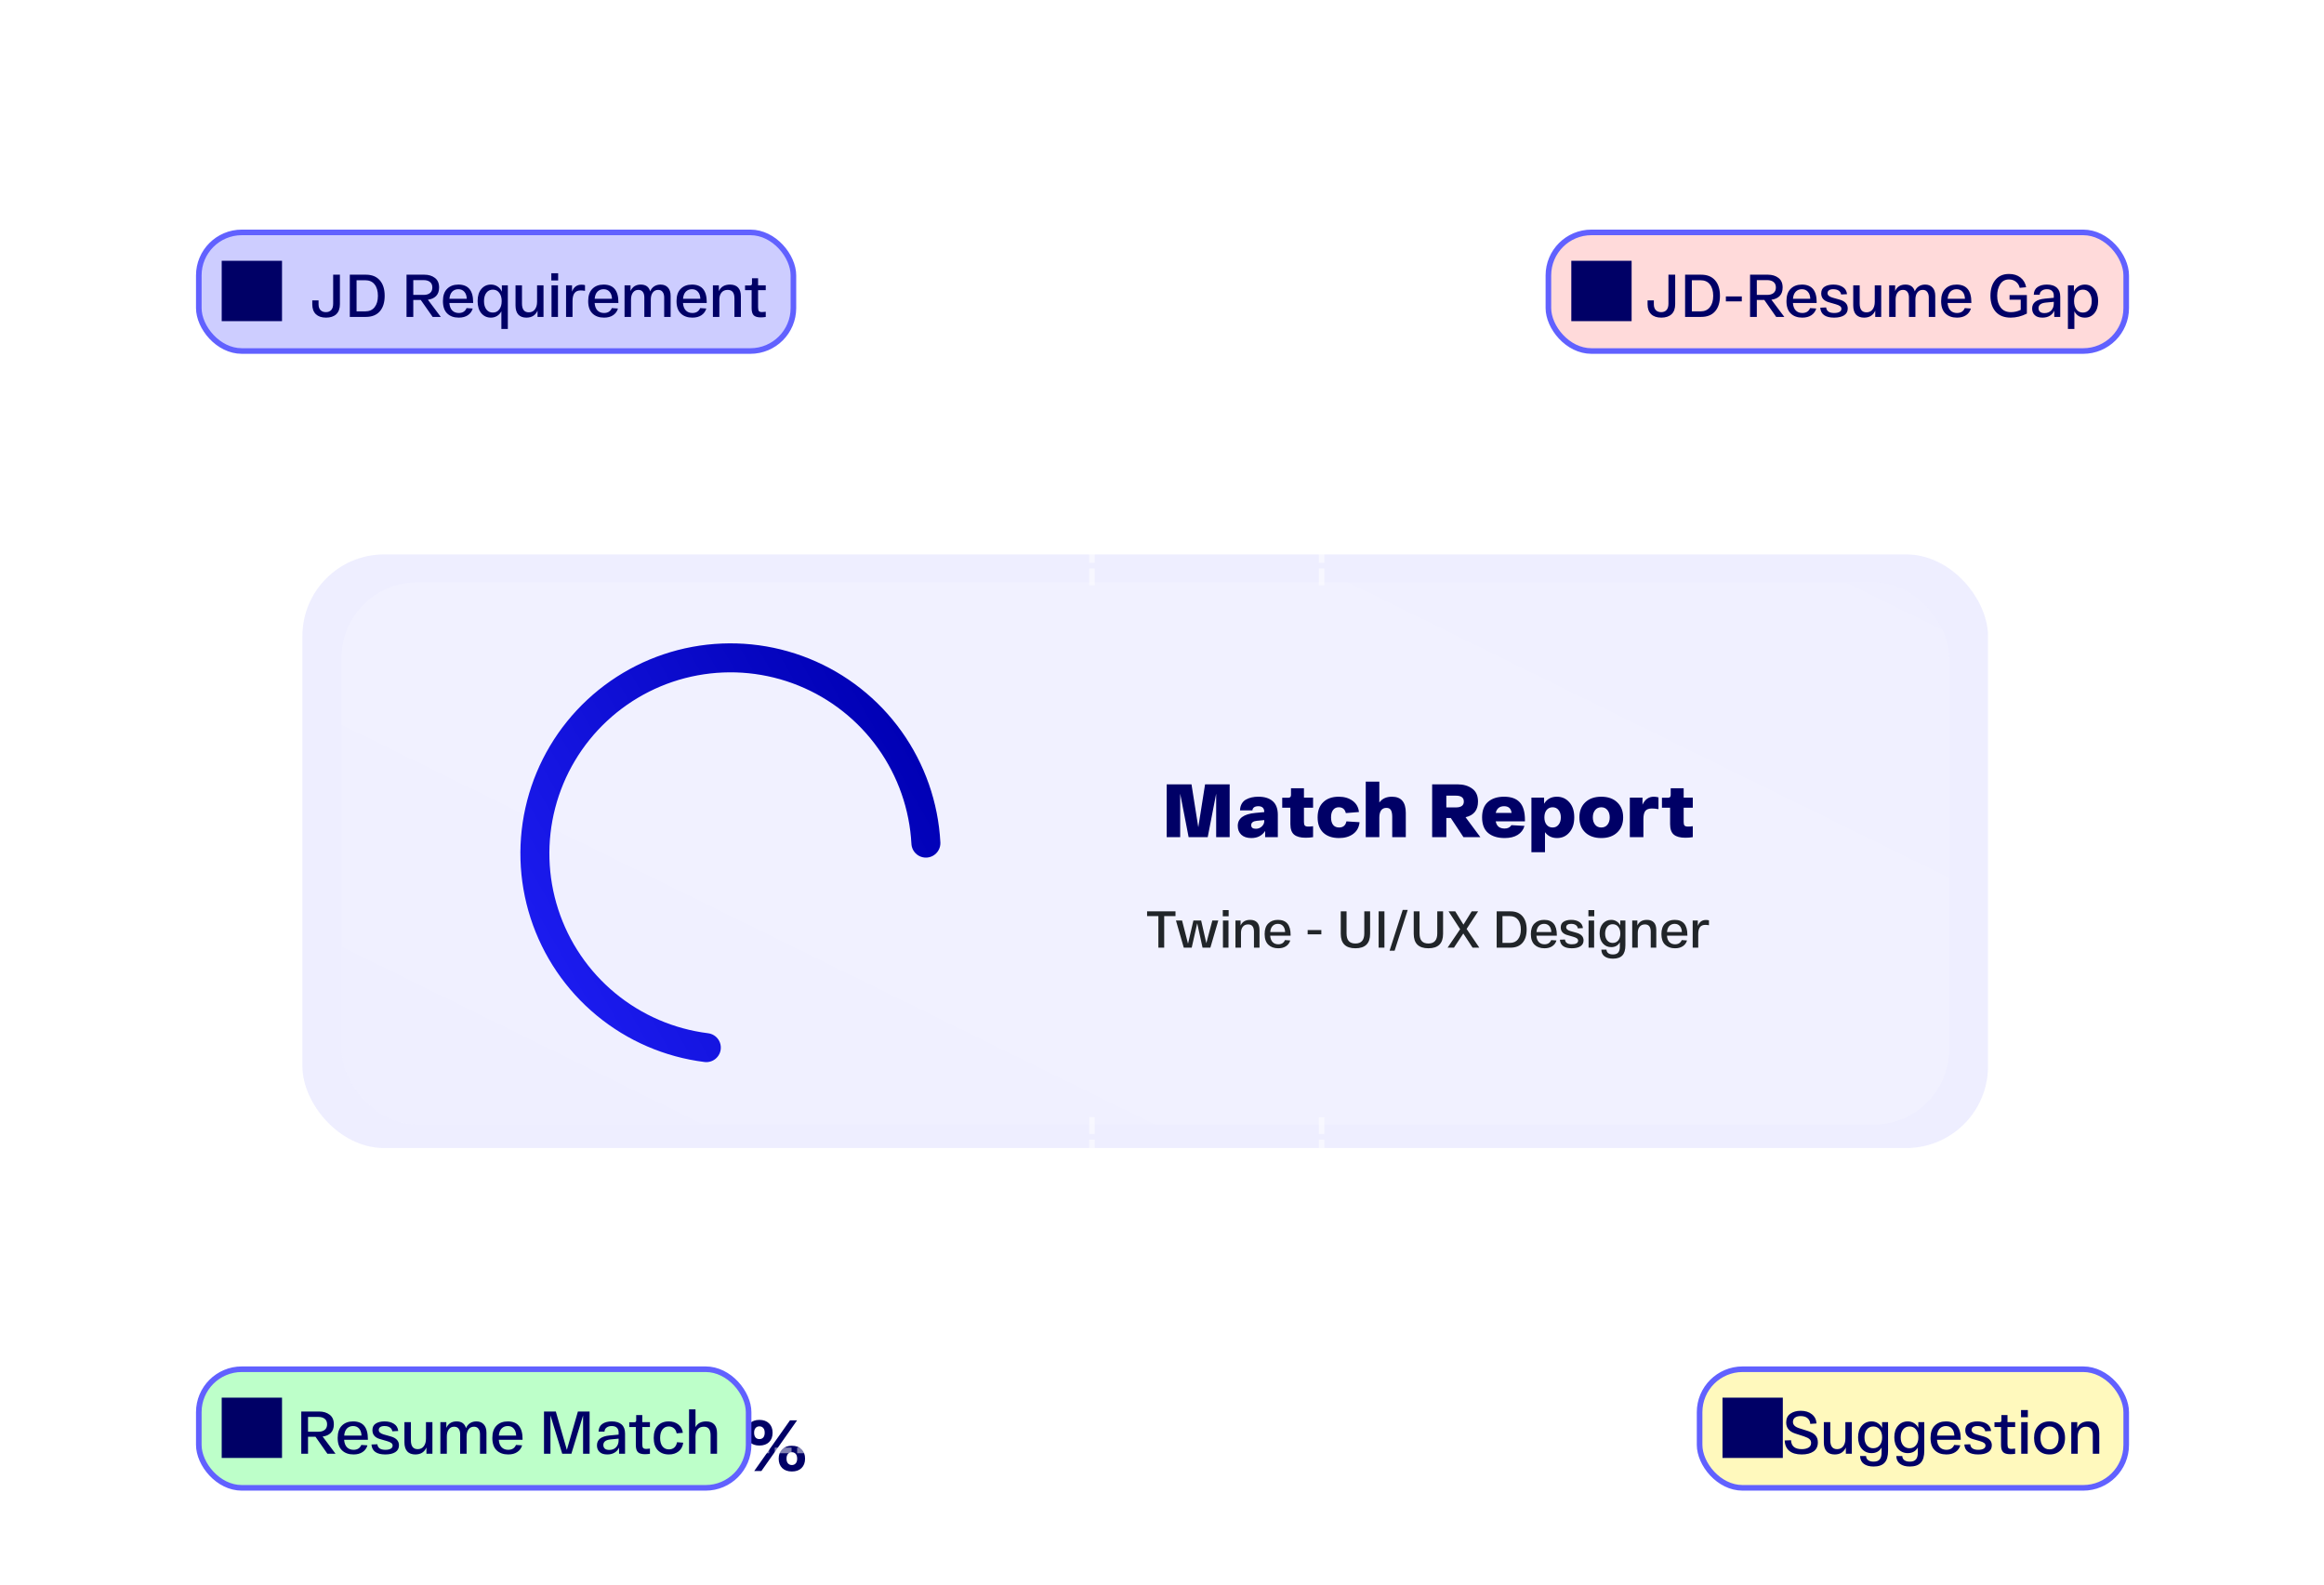 <svg width="415" height="283" viewBox="0 0 415 283" fill="none" xmlns="http://www.w3.org/2000/svg">
<g filter="url(#filter0_f_1067_1334)">
<rect x="54" y="99" width="301" height="106" rx="14.589" fill="#E7E7FF" fill-opacity="0.7"/>
</g>
<rect x="61" y="104" width="287.062" height="96.81" rx="13.469" fill="url(#paint0_linear_1067_1334)" fill-opacity="0.2"/>
<path d="M126.129 187.072C119.534 186.25 113.31 183.563 108.188 179.327C103.066 175.092 99.258 169.483 97.212 163.159C95.166 156.836 94.966 150.06 96.636 143.626C98.306 137.193 101.777 131.37 106.64 126.84C111.504 122.31 117.559 119.261 124.094 118.052C130.63 116.843 137.375 117.523 143.537 120.012C149.7 122.502 155.024 126.697 158.886 132.107C162.747 137.516 164.986 143.915 165.338 150.552" stroke="url(#paint1_linear_1067_1334)" stroke-width="5.176" stroke-linecap="round"/>
<g filter="url(#filter2_iiii_1067_1334)">
<rect x="101.99" y="123.938" width="56.932" height="56.932" rx="28.466" fill="white"/>
<path d="M121.673 151.251C122.57 151.251 123.299 151.518 123.859 152.053C124.429 152.588 124.713 153.33 124.713 154.278C124.713 155.245 124.39 156.004 123.743 156.556C123.105 157.108 122.242 157.384 121.155 157.384C118.628 157.384 117.364 155.857 117.364 152.803C117.364 151.199 117.696 150 118.36 149.206C119.025 148.413 119.965 148.016 121.181 148.016C122.095 148.016 122.837 148.24 123.407 148.689C123.976 149.129 124.308 149.771 124.403 150.617L122.423 150.733C122.371 150.423 122.238 150.168 122.022 149.97C121.806 149.771 121.526 149.672 121.181 149.672C120.525 149.672 120.051 150.008 119.758 150.681C119.577 151.078 119.464 151.609 119.421 152.273C119.93 151.591 120.681 151.251 121.673 151.251ZM120.042 155.339C120.318 155.598 120.685 155.728 121.142 155.728C121.599 155.728 121.966 155.598 122.242 155.339C122.518 155.072 122.656 154.718 122.656 154.278C122.656 153.838 122.518 153.489 122.242 153.23C121.966 152.972 121.599 152.842 121.142 152.842C120.685 152.842 120.318 152.972 120.042 153.23C119.775 153.489 119.641 153.838 119.641 154.278C119.641 154.718 119.775 155.072 120.042 155.339ZM129.662 151.108C130.542 151.108 131.258 151.38 131.81 151.923C132.362 152.467 132.638 153.217 132.638 154.175C132.638 155.21 132.306 156.004 131.642 156.556C130.978 157.108 130.111 157.384 129.041 157.384C128.092 157.384 127.286 157.155 126.621 156.698C125.957 156.241 125.565 155.577 125.444 154.705L127.437 154.576C127.523 154.956 127.717 155.24 128.019 155.43C128.321 155.62 128.662 155.715 129.041 155.715C129.516 155.715 129.891 155.581 130.167 155.314C130.443 155.037 130.581 154.658 130.581 154.175C130.581 153.683 130.434 153.308 130.141 153.049C129.848 152.782 129.468 152.648 129.002 152.648C128.329 152.648 127.829 152.903 127.501 153.411L125.677 153.243L126.052 148.171H132.082V149.84H127.592L127.437 151.962C127.989 151.393 128.731 151.108 129.662 151.108ZM133.889 152.066C133.466 151.652 133.254 151.091 133.254 150.384C133.254 149.676 133.466 149.12 133.889 148.715C134.311 148.3 134.885 148.093 135.609 148.093C136.334 148.093 136.908 148.3 137.33 148.715C137.753 149.12 137.964 149.676 137.964 150.384C137.964 151.091 137.753 151.652 137.33 152.066C136.908 152.471 136.334 152.674 135.609 152.674C134.885 152.674 134.311 152.471 133.889 152.066ZM134.678 157.229L141.07 148.171H142.338L135.959 157.229H134.678ZM134.924 149.543C134.751 149.732 134.665 150.013 134.665 150.384C134.665 150.755 134.751 151.039 134.924 151.238C135.096 151.427 135.325 151.522 135.609 151.522C135.894 151.522 136.123 151.427 136.295 151.238C136.468 151.039 136.554 150.755 136.554 150.384C136.554 150.013 136.468 149.732 136.295 149.543C136.123 149.344 135.894 149.245 135.609 149.245C135.325 149.245 135.096 149.344 134.924 149.543ZM139.685 156.698C139.263 156.284 139.051 155.723 139.051 155.016C139.051 154.309 139.263 153.748 139.685 153.334C140.108 152.92 140.682 152.713 141.406 152.713C142.139 152.713 142.713 152.92 143.127 153.334C143.55 153.739 143.761 154.3 143.761 155.016C143.761 155.723 143.55 156.284 143.127 156.698C142.713 157.103 142.139 157.306 141.406 157.306C140.682 157.306 140.108 157.103 139.685 156.698ZM140.449 155.016C140.449 155.378 140.535 155.659 140.707 155.857C140.889 156.055 141.122 156.155 141.406 156.155C141.691 156.155 141.919 156.055 142.092 155.857C142.264 155.659 142.351 155.378 142.351 155.016C142.351 154.645 142.264 154.36 142.092 154.162C141.919 153.964 141.691 153.864 141.406 153.864C141.122 153.864 140.889 153.964 140.707 154.162C140.535 154.36 140.449 154.645 140.449 155.016Z" fill="#000066"/>
</g>
<path d="M215.192 140.058H219.583V149.486H217.172V141.728L215.663 149.486H212.255L210.747 141.728V149.486H208.336V140.058H212.767L213.979 147.722L215.192 140.058ZM221.031 147.479C221.031 146.132 222.077 145.36 224.169 145.163L225.759 145.015V144.988C225.759 144.314 225.413 143.973 224.721 143.964C224.057 143.964 223.698 144.211 223.644 144.705H221.435C221.444 144.256 221.543 143.865 221.731 143.533C221.92 143.201 222.171 142.949 222.485 142.779C222.809 142.599 223.154 142.469 223.523 142.388C223.891 142.307 224.29 142.267 224.721 142.267C225.817 142.267 226.665 142.532 227.267 143.062C227.878 143.591 228.183 144.404 228.183 145.499V149.486H225.92V148.382C225.363 149.226 224.542 149.648 223.455 149.648C222.683 149.648 222.086 149.45 221.664 149.055C221.242 148.651 221.031 148.126 221.031 147.479ZM223.428 147.345C223.428 147.776 223.702 147.991 224.25 147.991C224.672 147.991 225.027 147.857 225.314 147.587C225.61 147.309 225.759 146.995 225.759 146.644V146.442L224.492 146.564C223.783 146.626 223.428 146.887 223.428 147.345ZM234.478 144.233H232.848V146.792C232.848 147.098 232.902 147.309 233.01 147.426C233.118 147.542 233.333 147.601 233.657 147.601C233.908 147.601 234.182 147.578 234.478 147.533V149.486C234.047 149.558 233.603 149.594 233.145 149.594C232.229 149.594 231.546 149.41 231.097 149.042C230.648 148.674 230.424 148.045 230.424 147.156V144.233H228.969V142.455H229.966C230.172 142.455 230.316 142.419 230.397 142.348C230.487 142.267 230.532 142.137 230.532 141.957V140.758H232.848V142.428H234.478V144.233ZM236.299 148.692C235.625 148.045 235.289 147.134 235.289 145.957C235.289 144.781 235.625 143.874 236.299 143.237C236.972 142.59 237.893 142.267 239.06 142.267C240.048 142.267 240.874 142.509 241.538 142.994C242.203 143.479 242.58 144.148 242.67 145.001L240.326 145.19C240.164 144.498 239.742 144.153 239.06 144.153C238.629 144.153 238.292 144.314 238.05 144.637C237.807 144.952 237.686 145.392 237.686 145.957C237.686 146.523 237.807 146.968 238.05 147.291C238.301 147.605 238.656 147.762 239.114 147.762C239.841 147.762 240.281 147.399 240.434 146.671L242.777 146.819C242.688 147.717 242.311 148.413 241.646 148.907C240.982 149.401 240.138 149.648 239.114 149.648C237.92 149.648 236.981 149.329 236.299 148.692ZM243.884 149.486V139.573H246.309V143.304C246.811 142.613 247.561 142.267 248.558 142.267C250.21 142.267 251.036 143.228 251.036 145.149V149.486H248.612V145.89C248.612 145.342 248.536 144.934 248.383 144.664C248.23 144.395 247.961 144.26 247.575 144.26C247.153 144.26 246.834 144.413 246.618 144.718C246.412 145.024 246.309 145.441 246.309 145.971V149.486H243.884ZM264.348 149.486H261.331L259.068 146.065H258.273V149.486H255.741V140.058H260.28C261.322 140.058 262.188 140.309 262.88 140.812C263.58 141.306 263.93 142.078 263.93 143.129C263.93 144.655 263.19 145.589 261.708 145.93L264.348 149.486ZM258.273 142.078V144.179H259.97C260.922 144.179 261.398 143.829 261.398 143.129C261.398 142.428 260.922 142.078 259.97 142.078H258.273ZM264.66 145.957C264.66 144.727 265.011 143.807 265.711 143.196C266.42 142.577 267.381 142.267 268.593 142.267C269.842 142.267 270.771 142.599 271.382 143.264C272.001 143.928 272.311 144.983 272.311 146.429V146.671H267.098C267.251 147.524 267.781 147.951 268.688 147.951C269.235 147.951 269.64 147.749 269.9 147.345L272.23 147.479C272.033 148.171 271.628 148.705 271.018 149.082C270.416 149.459 269.64 149.648 268.688 149.648C267.449 149.648 266.465 149.347 265.738 148.746C265.02 148.135 264.66 147.206 264.66 145.957ZM267.098 145.163H269.927C269.828 144.364 269.384 143.964 268.593 143.964C267.776 143.964 267.278 144.364 267.098 145.163ZM273.466 152.18V142.428H275.729V143.519C276.241 142.684 277.004 142.267 278.019 142.267C278.917 142.267 279.658 142.599 280.241 143.264C280.825 143.919 281.117 144.817 281.117 145.957C281.117 147.089 280.825 147.987 280.241 148.651C279.667 149.316 278.935 149.648 278.046 149.648C277.13 149.648 276.412 149.298 275.891 148.597V152.18H273.466ZM276.174 144.651C275.913 144.983 275.783 145.419 275.783 145.957C275.783 146.496 275.913 146.932 276.174 147.264C276.443 147.596 276.802 147.762 277.251 147.762C277.7 147.762 278.055 147.596 278.315 147.264C278.585 146.932 278.719 146.496 278.719 145.957C278.719 145.419 278.585 144.983 278.315 144.651C278.055 144.319 277.7 144.153 277.251 144.153C276.802 144.153 276.443 144.319 276.174 144.651ZM283.087 148.651C282.386 147.987 282.036 147.089 282.036 145.957C282.036 144.826 282.386 143.928 283.087 143.264C283.796 142.599 284.748 142.267 285.942 142.267C287.137 142.267 288.084 142.599 288.784 143.264C289.494 143.928 289.848 144.826 289.848 145.957C289.848 147.089 289.494 147.987 288.784 148.651C288.084 149.316 287.137 149.648 285.942 149.648C284.748 149.648 283.796 149.316 283.087 148.651ZM284.838 144.664C284.568 144.997 284.434 145.428 284.434 145.957C284.434 146.487 284.568 146.923 284.838 147.264C285.107 147.596 285.475 147.762 285.942 147.762C286.409 147.762 286.777 147.596 287.047 147.264C287.316 146.923 287.451 146.487 287.451 145.957C287.451 145.428 287.316 144.997 287.047 144.664C286.777 144.323 286.409 144.153 285.942 144.153C285.475 144.153 285.107 144.323 284.838 144.664ZM295.323 142.267C295.601 142.267 295.879 142.307 296.158 142.388V144.489C295.709 144.408 295.314 144.368 294.973 144.368C294.443 144.368 294.057 144.512 293.814 144.799C293.581 145.086 293.464 145.589 293.464 146.308V149.486H291.04V142.428H293.302V143.695C293.742 142.743 294.416 142.267 295.323 142.267ZM302.284 144.233H300.655V146.792C300.655 147.098 300.709 147.309 300.816 147.426C300.924 147.542 301.14 147.601 301.463 147.601C301.714 147.601 301.988 147.578 302.284 147.533V149.486C301.853 149.558 301.409 149.594 300.951 149.594C300.035 149.594 299.353 149.41 298.904 149.042C298.455 148.674 298.23 148.045 298.23 147.156V144.233H296.776V142.455H297.772C297.979 142.455 298.123 142.419 298.203 142.348C298.293 142.267 298.338 142.137 298.338 141.957V140.758H300.655V142.428H302.284V144.233Z" fill="#000066"/>
<path d="M204.836 163.591V162.739H209.91V163.591H207.892V169.221H206.854V163.591H204.836ZM216.49 164.368H217.555L216.138 169.221H214.74L213.786 164.868L212.805 169.221H211.388L209.99 164.368H211.082L212.147 168.508L213.11 164.368H214.49L215.416 168.424L216.49 164.368ZM218.355 163.618V162.516H219.401V163.618H218.355ZM218.382 169.221V164.368H219.373V169.221H218.382ZM220.616 169.221V164.368H221.533V165.267C221.841 164.594 222.412 164.257 223.246 164.257C223.789 164.257 224.203 164.412 224.487 164.72C224.771 165.023 224.913 165.47 224.913 166.063V169.221H223.922V166.378C223.922 165.507 223.576 165.072 222.885 165.072C222.477 165.072 222.162 165.208 221.94 165.48C221.718 165.745 221.607 166.112 221.607 166.582V169.221H220.616ZM225.828 166.795C225.828 165.961 226.044 165.331 226.476 164.906C226.908 164.473 227.482 164.257 228.198 164.257C229.711 164.257 230.467 165.159 230.467 166.961V167.082H226.818C226.856 167.582 227.001 167.964 227.254 168.23C227.513 168.489 227.849 168.619 228.263 168.619C228.85 168.619 229.248 168.369 229.458 167.869L230.402 167.934C230.272 168.372 230.022 168.714 229.652 168.961C229.288 169.208 228.825 169.332 228.263 169.332C227.516 169.332 226.923 169.119 226.485 168.693C226.047 168.267 225.828 167.634 225.828 166.795ZM226.828 166.433H229.485C229.467 165.977 229.343 165.619 229.115 165.359C228.887 165.1 228.581 164.97 228.198 164.97C227.815 164.97 227.501 165.094 227.254 165.341C227.013 165.588 226.871 165.952 226.828 166.433ZM233.509 166.072H235.954V166.841H233.509V166.072ZM239.42 166.748V162.739H240.457V166.665C240.457 167.282 240.587 167.739 240.846 168.035C241.105 168.332 241.503 168.48 242.04 168.48C243.096 168.48 243.624 167.875 243.624 166.665V162.739H244.661V166.748C244.661 168.471 243.788 169.332 242.04 169.332C240.293 169.332 239.42 168.471 239.42 166.748ZM246.184 169.221V162.739H247.221V169.221H246.184ZM250.484 162.479H251.382L249.04 169.758H248.141L250.484 162.479ZM252.451 166.748V162.739H253.488V166.665C253.488 167.282 253.618 167.739 253.877 168.035C254.136 168.332 254.534 168.48 255.071 168.48C256.127 168.48 256.655 167.875 256.655 166.665V162.739H257.692V166.748C257.692 168.471 256.819 169.332 255.071 169.332C253.324 169.332 252.451 168.471 252.451 166.748ZM258.497 169.221L260.738 165.924L258.673 162.739H259.868L261.331 165.109L262.803 162.739H263.951L261.896 165.878L264.164 169.221H262.96L261.303 166.693L259.636 169.221H258.497ZM267.263 169.221V162.739H269.727C270.653 162.739 271.366 163.026 271.866 163.6C272.366 164.168 272.616 164.961 272.616 165.98C272.616 166.998 272.366 167.795 271.866 168.369C271.366 168.937 270.653 169.221 269.727 169.221H267.263ZM268.3 168.369H269.625C270.254 168.369 270.736 168.156 271.069 167.73C271.409 167.304 271.579 166.72 271.579 165.98C271.579 165.239 271.409 164.655 271.069 164.23C270.736 163.804 270.254 163.591 269.625 163.591H268.3V168.369ZM273.367 166.795C273.367 165.961 273.583 165.331 274.015 164.906C274.447 164.473 275.021 164.257 275.737 164.257C277.25 164.257 278.006 165.159 278.006 166.961V167.082H274.358C274.395 167.582 274.54 167.964 274.793 168.23C275.052 168.489 275.389 168.619 275.802 168.619C276.389 168.619 276.787 168.369 276.997 167.869L277.941 167.934C277.812 168.372 277.562 168.714 277.191 168.961C276.827 169.208 276.364 169.332 275.802 169.332C275.055 169.332 274.463 169.119 274.024 168.693C273.586 168.267 273.367 167.634 273.367 166.795ZM274.367 166.433H277.025C277.006 165.977 276.883 165.619 276.654 165.359C276.426 165.1 276.12 164.97 275.737 164.97C275.355 164.97 275.04 165.094 274.793 165.341C274.552 165.588 274.41 165.952 274.367 166.433ZM278.554 167.804L279.462 167.767C279.524 168.335 279.934 168.619 280.693 168.619C281.039 168.619 281.311 168.563 281.508 168.452C281.706 168.341 281.805 168.18 281.805 167.971C281.805 167.81 281.737 167.677 281.601 167.572C281.471 167.467 281.246 167.369 280.925 167.276L279.869 166.971C279.091 166.748 278.703 166.295 278.703 165.609C278.703 165.146 278.872 164.807 279.212 164.591C279.558 164.368 280.008 164.257 280.564 164.257C281.144 164.257 281.626 164.381 282.008 164.628C282.391 164.868 282.61 165.236 282.666 165.73L281.758 165.776C281.715 165.511 281.585 165.31 281.369 165.174C281.16 165.038 280.891 164.97 280.564 164.97C280.286 164.964 280.067 165.017 279.906 165.128C279.752 165.233 279.675 165.384 279.675 165.581C279.675 165.884 279.925 166.109 280.425 166.257L281.481 166.554C282.345 166.788 282.777 167.245 282.777 167.924C282.777 168.387 282.589 168.739 282.212 168.98C281.836 169.215 281.323 169.332 280.675 169.332C279.341 169.332 278.635 168.823 278.554 167.804ZM283.645 163.618V162.516H284.692V163.618H283.645ZM283.673 169.221V164.368H284.664V169.221H283.673ZM286.221 168.461C285.839 168.017 285.647 167.427 285.647 166.693C285.647 165.958 285.839 165.369 286.221 164.924C286.61 164.48 287.107 164.257 287.712 164.257C288.07 164.257 288.388 164.344 288.666 164.517C288.95 164.689 289.172 164.93 289.333 165.239V164.368H290.25V168.785C290.25 169.613 290.071 170.218 289.713 170.6C289.354 170.989 288.793 171.184 288.027 171.184C287.398 171.184 286.897 171.048 286.527 170.776C286.163 170.511 285.971 170.11 285.953 169.573H286.87C286.888 169.85 286.996 170.063 287.194 170.212C287.398 170.36 287.675 170.434 288.027 170.434C288.466 170.434 288.78 170.316 288.972 170.082C289.163 169.853 289.259 169.505 289.259 169.036V168.267C288.925 168.841 288.413 169.128 287.722 169.128C287.11 169.128 286.61 168.906 286.221 168.461ZM286.629 166.72C286.629 167.221 286.752 167.622 286.999 167.924C287.246 168.227 287.573 168.378 287.981 168.378C288.395 168.378 288.725 168.227 288.972 167.924C289.219 167.622 289.342 167.221 289.342 166.72C289.342 166.214 289.219 165.807 288.972 165.498C288.725 165.189 288.395 165.035 287.981 165.035C287.573 165.035 287.246 165.189 286.999 165.498C286.752 165.807 286.629 166.214 286.629 166.72ZM291.468 169.221V164.368H292.385V165.267C292.694 164.594 293.265 164.257 294.098 164.257C294.641 164.257 295.055 164.412 295.339 164.72C295.623 165.023 295.765 165.47 295.765 166.063V169.221H294.774V166.378C294.774 165.507 294.428 165.072 293.737 165.072C293.329 165.072 293.015 165.208 292.792 165.48C292.57 165.745 292.459 166.112 292.459 166.582V169.221H291.468ZM296.68 166.795C296.68 165.961 296.896 165.331 297.328 164.906C297.76 164.473 298.334 164.257 299.05 164.257C300.563 164.257 301.319 165.159 301.319 166.961V167.082H297.671C297.708 167.582 297.853 167.964 298.106 168.23C298.365 168.489 298.702 168.619 299.115 168.619C299.702 168.619 300.1 168.369 300.31 167.869L301.254 167.934C301.125 168.372 300.875 168.714 300.504 168.961C300.14 169.208 299.677 169.332 299.115 169.332C298.368 169.332 297.776 169.119 297.337 168.693C296.899 168.267 296.68 167.634 296.68 166.795ZM297.68 166.433H300.338C300.319 165.977 300.196 165.619 299.967 165.359C299.739 165.1 299.433 164.97 299.05 164.97C298.668 164.97 298.353 165.094 298.106 165.341C297.865 165.588 297.723 165.952 297.68 166.433ZM304.627 164.276C304.824 164.276 305.006 164.297 305.173 164.341V165.22C304.939 165.177 304.713 165.156 304.497 165.156C304.077 165.156 303.766 165.291 303.562 165.563C303.358 165.828 303.256 166.245 303.256 166.813V169.221H302.265V164.368H303.182V165.341C303.448 164.631 303.929 164.276 304.627 164.276Z" fill="#212529"/>
<rect x="303.5" y="244.5" width="76.18" height="21.18" rx="7.68" fill="#FFF9BD"/>
<rect x="303.5" y="244.5" width="76.18" height="21.18" rx="7.68" stroke="#6161FF"/>
<path d="M307.59 260.344H318.36V249.574H307.59V260.344ZM318.694 257.22L319.825 257.177C319.875 258.24 320.514 258.771 321.742 258.771C322.223 258.771 322.622 258.682 322.937 258.502C323.253 258.323 323.411 258.039 323.411 257.651C323.411 257.378 323.314 257.156 323.121 256.983C322.927 256.804 322.6 256.639 322.14 256.488L320.579 255.982C319.502 255.637 318.963 254.977 318.963 254C318.963 253.311 319.207 252.794 319.696 252.449C320.191 252.097 320.812 251.921 321.559 251.921C322.363 251.921 323.02 252.122 323.53 252.525C324.047 252.919 324.33 253.472 324.381 254.183L323.261 254.259C323.232 253.835 323.07 253.497 322.776 253.246C322.489 252.995 322.079 252.869 321.548 252.869C321.11 252.869 320.769 252.963 320.525 253.149C320.288 253.329 320.169 253.584 320.169 253.914C320.169 254.424 320.539 254.797 321.279 255.034L322.841 255.529C323.436 255.716 323.882 255.971 324.176 256.294C324.47 256.617 324.618 257.041 324.618 257.565C324.618 258.283 324.359 258.822 323.842 259.181C323.325 259.54 322.622 259.719 321.731 259.719C320.776 259.719 320.04 259.507 319.523 259.084C319.006 258.653 318.73 258.032 318.694 257.22ZM329.53 253.946H330.683V259.59H329.616V258.47C329.25 259.303 328.586 259.719 327.624 259.719C326.999 259.719 326.518 259.536 326.181 259.17C325.851 258.796 325.685 258.258 325.685 257.554V253.946H326.838V257.199C326.838 258.247 327.243 258.771 328.055 258.771C328.522 258.771 328.884 258.599 329.143 258.254C329.401 257.91 329.53 257.461 329.53 256.908V253.946ZM332.469 258.707C332.024 258.19 331.801 257.504 331.801 256.65C331.801 255.795 332.024 255.109 332.469 254.592C332.921 254.075 333.499 253.817 334.203 253.817C334.619 253.817 334.989 253.918 335.312 254.119C335.642 254.32 335.901 254.6 336.087 254.959V253.946H337.154V259.084C337.154 260.046 336.946 260.749 336.529 261.195C336.113 261.647 335.459 261.873 334.569 261.873C333.836 261.873 333.255 261.715 332.824 261.399C332.4 261.09 332.178 260.624 332.156 259.999H333.223C333.244 260.322 333.37 260.57 333.6 260.742C333.836 260.915 334.16 261.001 334.569 261.001C335.079 261.001 335.445 260.864 335.667 260.591C335.89 260.326 336.001 259.92 336.001 259.374V258.481C335.614 259.148 335.018 259.482 334.213 259.482C333.503 259.482 332.921 259.224 332.469 258.707ZM332.943 256.682C332.943 257.263 333.086 257.73 333.373 258.082C333.661 258.434 334.041 258.61 334.515 258.61C334.996 258.61 335.38 258.434 335.667 258.082C335.955 257.73 336.098 257.263 336.098 256.682C336.098 256.093 335.955 255.619 335.667 255.26C335.38 254.901 334.996 254.722 334.515 254.722C334.041 254.722 333.661 254.901 333.373 255.26C333.086 255.619 332.943 256.093 332.943 256.682ZM338.937 258.707C338.492 258.19 338.269 257.504 338.269 256.65C338.269 255.795 338.492 255.109 338.937 254.592C339.389 254.075 339.967 253.817 340.671 253.817C341.088 253.817 341.457 253.918 341.78 254.119C342.111 254.32 342.369 254.6 342.556 254.959V253.946H343.622V259.084C343.622 260.046 343.414 260.749 342.998 261.195C342.581 261.647 341.928 261.873 341.037 261.873C340.305 261.873 339.723 261.715 339.293 261.399C338.869 261.09 338.646 260.624 338.625 259.999H339.691C339.713 260.322 339.838 260.57 340.068 260.742C340.305 260.915 340.628 261.001 341.037 261.001C341.547 261.001 341.913 260.864 342.136 260.591C342.358 260.326 342.47 259.92 342.47 259.374V258.481C342.082 259.148 341.486 259.482 340.682 259.482C339.971 259.482 339.389 259.224 338.937 258.707ZM339.411 256.682C339.411 257.263 339.555 257.73 339.842 258.082C340.129 258.434 340.51 258.61 340.983 258.61C341.465 258.61 341.849 258.434 342.136 258.082C342.423 257.73 342.567 257.263 342.567 256.682C342.567 256.093 342.423 255.619 342.136 255.26C341.849 254.901 341.465 254.722 340.983 254.722C340.51 254.722 340.129 254.901 339.842 255.26C339.555 255.619 339.411 256.093 339.411 256.682ZM344.738 256.768C344.738 255.799 344.989 255.066 345.492 254.571C345.994 254.068 346.662 253.817 347.495 253.817C349.254 253.817 350.134 254.865 350.134 256.962V257.102H345.89C345.933 257.684 346.102 258.129 346.396 258.437C346.698 258.739 347.089 258.89 347.57 258.89C348.253 258.89 348.716 258.599 348.96 258.017L350.058 258.093C349.908 258.603 349.617 259.001 349.186 259.288C348.762 259.575 348.224 259.719 347.57 259.719C346.702 259.719 346.012 259.471 345.503 258.976C344.993 258.481 344.738 257.745 344.738 256.768ZM345.901 256.348H348.992C348.971 255.817 348.827 255.4 348.561 255.099C348.296 254.797 347.94 254.646 347.495 254.646C347.05 254.646 346.684 254.79 346.396 255.077C346.116 255.364 345.951 255.788 345.901 256.348ZM350.771 257.942L351.827 257.899C351.899 258.559 352.376 258.89 353.259 258.89C353.661 258.89 353.977 258.825 354.207 258.696C354.437 258.567 354.552 258.38 354.552 258.136C354.552 257.949 354.473 257.795 354.315 257.673C354.164 257.551 353.902 257.436 353.528 257.328L352.301 256.973C351.396 256.714 350.944 256.186 350.944 255.389C350.944 254.851 351.141 254.456 351.536 254.205C351.938 253.946 352.462 253.817 353.108 253.817C353.783 253.817 354.343 253.961 354.789 254.248C355.234 254.528 355.489 254.955 355.553 255.529L354.498 255.583C354.448 255.275 354.297 255.041 354.045 254.883C353.801 254.725 353.489 254.646 353.108 254.646C352.785 254.639 352.53 254.7 352.344 254.829C352.164 254.951 352.074 255.127 352.074 255.357C352.074 255.709 352.365 255.971 352.947 256.143L354.175 256.488C355.18 256.761 355.682 257.292 355.682 258.082C355.682 258.621 355.464 259.03 355.026 259.31C354.588 259.583 353.992 259.719 353.238 259.719C351.687 259.719 350.865 259.127 350.771 257.942ZM359.849 254.819H358.481V257.856C358.481 258.193 358.528 258.423 358.622 258.545C358.722 258.667 358.912 258.728 359.192 258.728C359.379 258.728 359.598 258.71 359.849 258.674V259.601C359.526 259.651 359.235 259.676 358.977 259.676C358.388 259.676 357.965 259.554 357.706 259.31C357.455 259.059 357.329 258.635 357.329 258.039V254.819H356.155V253.968H357.038C357.168 253.968 357.257 253.943 357.308 253.892C357.365 253.835 357.394 253.745 357.394 253.623V252.686H358.481V253.946H359.849V254.819ZM360.9 253.074V251.792H362.117V253.074H360.9ZM360.932 259.59V253.946H362.084V259.59H360.932ZM363.971 258.933C363.476 258.402 363.228 257.68 363.228 256.768C363.228 255.856 363.476 255.138 363.971 254.614C364.474 254.083 365.145 253.817 365.985 253.817C366.833 253.817 367.504 254.083 367.999 254.614C368.502 255.138 368.753 255.856 368.753 256.768C368.753 257.68 368.502 258.402 367.999 258.933C367.504 259.457 366.833 259.719 365.985 259.719C365.145 259.719 364.474 259.457 363.971 258.933ZM364.801 255.282C364.513 255.655 364.37 256.151 364.37 256.768C364.37 257.386 364.513 257.881 364.801 258.254C365.095 258.628 365.49 258.814 365.985 258.814C366.481 258.814 366.876 258.628 367.17 258.254C367.464 257.881 367.612 257.386 367.612 256.768C367.612 256.151 367.464 255.655 367.17 255.282C366.876 254.908 366.481 254.722 365.985 254.722C365.49 254.722 365.095 254.908 364.801 255.282ZM369.872 259.59V253.946H370.938V254.991C371.297 254.208 371.961 253.817 372.931 253.817C373.563 253.817 374.044 253.996 374.374 254.356C374.704 254.707 374.869 255.228 374.869 255.917V259.59H373.717V256.283C373.717 255.271 373.315 254.765 372.511 254.765C372.037 254.765 371.671 254.923 371.412 255.239C371.154 255.547 371.024 255.975 371.024 256.52V259.59H369.872Z" fill="#000066"/>
<rect x="35.5" y="244.5" width="98.18" height="21.18" rx="7.68" fill="#BDFFC9"/>
<rect x="35.5" y="244.5" width="98.18" height="21.18" rx="7.68" stroke="#6161FF"/>
<path d="M39.59 260.344H50.36V249.574H39.59V260.344ZM59.917 259.59H58.463L56.341 256.563H55.005V259.59H53.799V252.051H56.987C57.741 252.051 58.366 252.241 58.861 252.621C59.364 252.995 59.615 253.566 59.615 254.334C59.615 254.995 59.432 255.508 59.066 255.874C58.7 256.233 58.215 256.449 57.612 256.52L59.917 259.59ZM55.005 255.659H56.858C57.339 255.659 57.716 255.547 57.989 255.325C58.269 255.102 58.409 254.772 58.409 254.334C58.409 253.903 58.269 253.576 57.989 253.354C57.716 253.131 57.339 253.02 56.858 253.02H55.005V255.659ZM60.298 256.768C60.298 255.799 60.55 255.066 61.052 254.571C61.555 254.068 62.223 253.817 63.056 253.817C64.815 253.817 65.694 254.865 65.694 256.962V257.102H61.451C61.494 257.684 61.663 258.129 61.957 258.437C62.259 258.739 62.65 258.89 63.131 258.89C63.813 258.89 64.276 258.599 64.52 258.017L65.619 258.093C65.468 258.603 65.177 259.001 64.747 259.288C64.323 259.575 63.785 259.719 63.131 259.719C62.262 259.719 61.573 259.471 61.063 258.976C60.553 258.481 60.298 257.745 60.298 256.768ZM61.462 256.348H64.553C64.531 255.817 64.388 255.4 64.122 255.099C63.856 254.797 63.501 254.646 63.056 254.646C62.611 254.646 62.244 254.79 61.957 255.077C61.677 255.364 61.512 255.788 61.462 256.348ZM66.332 257.942L67.387 257.899C67.459 258.559 67.937 258.89 68.82 258.89C69.222 258.89 69.538 258.825 69.768 258.696C69.997 258.567 70.112 258.38 70.112 258.136C70.112 257.949 70.033 257.795 69.875 257.673C69.725 257.551 69.463 257.436 69.089 257.328L67.861 256.973C66.957 256.714 66.504 256.186 66.504 255.389C66.504 254.851 66.702 254.456 67.097 254.205C67.499 253.946 68.023 253.817 68.669 253.817C69.344 253.817 69.904 253.961 70.349 254.248C70.794 254.528 71.049 254.955 71.114 255.529L70.058 255.583C70.008 255.275 69.857 255.041 69.606 254.883C69.362 254.725 69.05 254.646 68.669 254.646C68.346 254.639 68.091 254.7 67.904 254.829C67.725 254.951 67.635 255.127 67.635 255.357C67.635 255.709 67.926 255.971 68.507 256.143L69.735 256.488C70.74 256.761 71.243 257.292 71.243 258.082C71.243 258.621 71.024 259.03 70.586 259.31C70.148 259.583 69.552 259.719 68.798 259.719C67.247 259.719 66.425 259.127 66.332 257.942ZM76.066 253.946H77.218V259.59H76.152V258.47C75.786 259.303 75.122 259.719 74.16 259.719C73.535 259.719 73.054 259.536 72.716 259.17C72.386 258.796 72.221 258.258 72.221 257.554V253.946H73.373V257.199C73.373 258.247 73.779 258.771 74.59 258.771C75.057 258.771 75.42 258.599 75.678 258.254C75.937 257.91 76.066 257.461 76.066 256.908V253.946ZM78.638 259.59V253.946H79.704V254.969C80.049 254.201 80.659 253.817 81.535 253.817C82.426 253.817 82.986 254.219 83.216 255.023C83.373 254.636 83.614 254.338 83.937 254.129C84.26 253.921 84.637 253.817 85.068 253.817C85.628 253.817 86.066 253.993 86.382 254.345C86.705 254.689 86.867 255.181 86.867 255.82V259.59H85.714V256.122C85.714 255.705 85.621 255.375 85.434 255.131C85.255 254.887 84.993 254.765 84.648 254.765C84.239 254.765 83.915 254.919 83.679 255.228C83.442 255.537 83.323 255.967 83.323 256.52V259.59H82.171V256.122C82.171 255.698 82.081 255.368 81.901 255.131C81.722 254.887 81.456 254.765 81.105 254.765C80.702 254.765 80.383 254.919 80.146 255.228C79.909 255.537 79.79 255.967 79.79 256.52V259.59H78.638ZM87.918 256.768C87.918 255.799 88.17 255.066 88.672 254.571C89.175 254.068 89.843 253.817 90.675 253.817C92.435 253.817 93.314 254.865 93.314 256.962V257.102H89.071C89.114 257.684 89.282 258.129 89.577 258.437C89.878 258.739 90.27 258.89 90.751 258.89C91.433 258.89 91.896 258.599 92.14 258.017L93.239 258.093C93.088 258.603 92.797 259.001 92.366 259.288C91.943 259.575 91.404 259.719 90.751 259.719C89.882 259.719 89.193 259.471 88.683 258.976C88.173 258.481 87.918 257.745 87.918 256.768ZM89.081 256.348H92.172C92.151 255.817 92.007 255.4 91.742 255.099C91.476 254.797 91.121 254.646 90.675 254.646C90.23 254.646 89.864 254.79 89.577 255.077C89.297 255.364 89.132 255.788 89.081 256.348ZM103.196 252.051H105.285V259.59H104.122V252.751L102.033 259.59H100.396L98.295 252.751V259.59H97.143V252.051H99.254L101.225 258.901L103.196 252.051ZM106.598 258.093C106.598 257.059 107.356 256.47 108.871 256.326L110.465 256.176V255.745C110.465 255.415 110.361 255.149 110.153 254.948C109.952 254.747 109.646 254.646 109.237 254.646C108.871 254.646 108.569 254.732 108.332 254.905C108.095 255.07 107.966 255.314 107.945 255.637H106.889C106.911 255.012 107.137 254.553 107.568 254.259C107.999 253.964 108.555 253.817 109.237 253.817C110.005 253.817 110.594 254 111.003 254.366C111.413 254.732 111.617 255.271 111.617 255.982V259.59H110.551V258.491C110.372 258.879 110.102 259.181 109.743 259.396C109.384 259.611 108.95 259.719 108.44 259.719C107.83 259.719 107.37 259.568 107.062 259.267C106.753 258.965 106.598 258.574 106.598 258.093ZM107.74 258.039C107.74 258.297 107.826 258.509 107.999 258.674C108.178 258.832 108.444 258.911 108.796 258.911C109.305 258.911 109.711 258.753 110.013 258.437C110.314 258.114 110.465 257.701 110.465 257.199V256.897L109.022 257.037C108.167 257.123 107.74 257.457 107.74 258.039ZM116.061 254.819H114.693V257.856C114.693 258.193 114.74 258.423 114.834 258.545C114.934 258.667 115.124 258.728 115.404 258.728C115.591 258.728 115.81 258.71 116.061 258.674V259.601C115.738 259.651 115.447 259.676 115.189 259.676C114.6 259.676 114.177 259.554 113.918 259.31C113.667 259.059 113.541 258.635 113.541 258.039V254.819H112.367V253.968H113.25C113.38 253.968 113.469 253.943 113.52 253.892C113.577 253.835 113.606 253.745 113.606 253.623V252.686H114.693V253.946H116.061V254.819ZM116.737 256.768C116.737 255.827 116.978 255.102 117.459 254.592C117.94 254.075 118.593 253.817 119.419 253.817C120.094 253.817 120.661 253.996 121.121 254.356C121.58 254.707 121.853 255.206 121.939 255.853L120.83 255.95C120.758 255.547 120.593 255.242 120.334 255.034C120.083 254.826 119.778 254.722 119.419 254.722C118.952 254.722 118.579 254.901 118.299 255.26C118.019 255.619 117.879 256.122 117.879 256.768C117.879 257.414 118.019 257.917 118.299 258.276C118.586 258.635 118.97 258.814 119.451 258.814C119.832 258.814 120.148 258.707 120.399 258.491C120.657 258.269 120.823 257.949 120.894 257.533L122.004 257.619C121.918 258.287 121.641 258.804 121.174 259.17C120.715 259.536 120.14 259.719 119.451 259.719C118.611 259.719 117.947 259.464 117.459 258.954C116.978 258.445 116.737 257.716 116.737 256.768ZM123.044 259.59V251.663H124.197V254.84C124.563 254.158 125.198 253.817 126.103 253.817C126.735 253.817 127.216 253.996 127.546 254.356C127.877 254.707 128.042 255.228 128.042 255.917V259.59H126.889V256.283C126.889 255.271 126.487 254.765 125.683 254.765C125.209 254.765 124.843 254.923 124.584 255.239C124.326 255.547 124.197 255.975 124.197 256.52V259.59H123.044Z" fill="#000066"/>
<path d="M195 200V247C195 253.627 189.627 259 183 259H136" stroke="white" stroke-opacity="0.5" stroke-linecap="square" stroke-linejoin="bevel" stroke-dasharray="2 2"/>
<path d="M236 200V247C236 253.627 241.373 259 248 259H295" stroke="white" stroke-opacity="0.5" stroke-linecap="square" stroke-linejoin="bevel" stroke-dasharray="2 2"/>
<path d="M236 104L236 57C236 50.373 241.373 45 248 45L295 45" stroke="white" stroke-opacity="0.5" stroke-linecap="square" stroke-linejoin="bevel" stroke-dasharray="2 2"/>
<path d="M195 104L195 57C195 50.373 189.627 45 183 45L136 45" stroke="white" stroke-opacity="0.5" stroke-linecap="square" stroke-linejoin="bevel" stroke-dasharray="2 2"/>
<rect x="276.5" y="41.5" width="103.18" height="21.18" rx="7.68" fill="#FFDADA"/>
<rect x="276.5" y="41.5" width="103.18" height="21.18" rx="7.68" stroke="#6161FF"/>
<path d="M280.59 57.344H291.36V46.574H280.59V57.344ZM294.209 54.36V53.639H295.33V54.339C295.33 54.791 295.448 55.139 295.685 55.384C295.922 55.62 296.241 55.739 296.644 55.739C297.046 55.739 297.362 55.613 297.591 55.362C297.821 55.111 297.936 54.734 297.936 54.231V49.051H299.142V54.307C299.142 55.104 298.923 55.707 298.485 56.116C298.047 56.518 297.441 56.719 296.665 56.719C295.882 56.719 295.276 56.514 294.845 56.105C294.421 55.689 294.209 55.107 294.209 54.36ZM300.91 56.59V49.051H303.775C304.852 49.051 305.681 49.385 306.263 50.052C306.844 50.713 307.135 51.636 307.135 52.82C307.135 54.005 306.844 54.931 306.263 55.599C305.681 56.26 304.852 56.59 303.775 56.59H300.91ZM302.116 55.599H303.656C304.389 55.599 304.949 55.351 305.336 54.856C305.731 54.36 305.929 53.682 305.929 52.82C305.929 51.959 305.731 51.28 305.336 50.785C304.949 50.289 304.389 50.041 303.656 50.041H302.116V55.599ZM308.192 52.928H311.035V53.822H308.192V52.928ZM318.629 56.59H317.175L315.053 53.563H313.717V56.59H312.511V49.051H315.699C316.453 49.051 317.078 49.241 317.573 49.621C318.076 49.995 318.327 50.566 318.327 51.334C318.327 51.995 318.144 52.508 317.778 52.874C317.412 53.233 316.927 53.449 316.324 53.52L318.629 56.59ZM313.717 52.659H315.57C316.051 52.659 316.428 52.547 316.701 52.325C316.981 52.102 317.121 51.772 317.121 51.334C317.121 50.903 316.981 50.577 316.701 50.354C316.428 50.131 316.051 50.02 315.57 50.02H313.717V52.659ZM319.01 53.768C319.01 52.799 319.262 52.066 319.764 51.571C320.267 51.068 320.935 50.817 321.768 50.817C323.527 50.817 324.406 51.865 324.406 53.962V54.102H320.163C320.206 54.684 320.375 55.129 320.669 55.437C320.971 55.739 321.362 55.89 321.843 55.89C322.525 55.89 322.988 55.599 323.232 55.017L324.331 55.093C324.18 55.603 323.889 56.001 323.459 56.288C323.035 56.575 322.496 56.719 321.843 56.719C320.974 56.719 320.285 56.471 319.775 55.976C319.265 55.48 319.01 54.745 319.01 53.768ZM320.174 53.348H323.265C323.243 52.817 323.1 52.4 322.834 52.099C322.568 51.797 322.213 51.646 321.768 51.646C321.322 51.646 320.956 51.79 320.669 52.077C320.389 52.364 320.224 52.788 320.174 53.348ZM325.044 54.942L326.099 54.899C326.171 55.559 326.649 55.89 327.532 55.89C327.934 55.89 328.25 55.825 328.48 55.696C328.709 55.567 328.824 55.38 328.824 55.136C328.824 54.949 328.745 54.795 328.587 54.673C328.437 54.551 328.174 54.436 327.801 54.328L326.573 53.973C325.669 53.714 325.216 53.186 325.216 52.389C325.216 51.851 325.414 51.456 325.809 51.205C326.211 50.946 326.735 50.817 327.381 50.817C328.056 50.817 328.616 50.961 329.061 51.248C329.506 51.528 329.761 51.955 329.826 52.529L328.77 52.583C328.72 52.275 328.569 52.041 328.318 51.883C328.074 51.725 327.762 51.646 327.381 51.646C327.058 51.639 326.803 51.7 326.616 51.829C326.437 51.952 326.347 52.127 326.347 52.357C326.347 52.709 326.638 52.971 327.22 53.143L328.447 53.488C329.453 53.761 329.955 54.292 329.955 55.082C329.955 55.62 329.736 56.03 329.298 56.31C328.86 56.583 328.264 56.719 327.51 56.719C325.959 56.719 325.137 56.127 325.044 54.942ZM334.778 50.946H335.93V56.59H334.864V55.47C334.498 56.303 333.834 56.719 332.872 56.719C332.247 56.719 331.766 56.536 331.428 56.17C331.098 55.796 330.933 55.258 330.933 54.554V50.946H332.085V54.199C332.085 55.247 332.491 55.771 333.302 55.771C333.769 55.771 334.132 55.599 334.39 55.254C334.649 54.91 334.778 54.461 334.778 53.908V50.946ZM337.35 56.59V50.946H338.416V51.969C338.761 51.201 339.371 50.817 340.247 50.817C341.138 50.817 341.698 51.219 341.927 52.023C342.085 51.636 342.326 51.338 342.649 51.129C342.972 50.921 343.349 50.817 343.78 50.817C344.34 50.817 344.778 50.993 345.094 51.345C345.417 51.689 345.579 52.181 345.579 52.82V56.59H344.426V53.122C344.426 52.705 344.333 52.375 344.146 52.131C343.967 51.887 343.705 51.765 343.36 51.765C342.951 51.765 342.628 51.919 342.391 52.228C342.154 52.537 342.035 52.968 342.035 53.52V56.59H340.883V53.122C340.883 52.698 340.793 52.368 340.613 52.131C340.434 51.887 340.168 51.765 339.816 51.765C339.414 51.765 339.095 51.919 338.858 52.228C338.621 52.537 338.503 52.968 338.503 53.52V56.59H337.35ZM346.63 53.768C346.63 52.799 346.882 52.066 347.384 51.571C347.887 51.068 348.555 50.817 349.387 50.817C351.147 50.817 352.026 51.865 352.026 53.962V54.102H347.783C347.826 54.684 347.994 55.129 348.289 55.437C348.59 55.739 348.982 55.89 349.463 55.89C350.145 55.89 350.608 55.599 350.852 55.017L351.951 55.093C351.8 55.603 351.509 56.001 351.078 56.288C350.655 56.575 350.116 56.719 349.463 56.719C348.594 56.719 347.905 56.471 347.395 55.976C346.885 55.48 346.63 54.745 346.63 53.768ZM347.793 53.348H350.884C350.863 52.817 350.719 52.4 350.454 52.099C350.188 51.797 349.833 51.646 349.387 51.646C348.942 51.646 348.576 51.79 348.289 52.077C348.009 52.364 347.844 52.788 347.793 53.348ZM355.435 52.82C355.435 51.65 355.726 50.709 356.307 49.998C356.889 49.28 357.704 48.921 358.752 48.921C359.578 48.921 360.26 49.133 360.799 49.557C361.337 49.98 361.674 50.559 361.811 51.291L360.658 51.399C360.558 50.946 360.335 50.584 359.991 50.311C359.646 50.038 359.233 49.901 358.752 49.901C358.063 49.901 357.539 50.182 357.18 50.742C356.821 51.302 356.641 51.995 356.641 52.82C356.641 53.682 356.853 54.386 357.277 54.931C357.7 55.47 358.303 55.739 359.086 55.739C359.704 55.739 360.289 55.603 360.842 55.33V53.52H358.849V52.691H361.94V55.998C360.992 56.479 360.03 56.719 359.054 56.719C357.883 56.719 356.986 56.364 356.361 55.653C355.744 54.942 355.435 53.998 355.435 52.82ZM362.881 55.093C362.881 54.059 363.638 53.47 365.153 53.327L366.747 53.176V52.745C366.747 52.415 366.643 52.149 366.435 51.948C366.234 51.747 365.929 51.646 365.519 51.646C365.153 51.646 364.852 51.733 364.615 51.905C364.378 52.07 364.249 52.314 364.227 52.637H363.172C363.193 52.013 363.419 51.553 363.85 51.259C364.281 50.964 364.837 50.817 365.519 50.817C366.288 50.817 366.877 51 367.286 51.366C367.695 51.733 367.9 52.271 367.9 52.982V56.59H366.833V55.491C366.654 55.879 366.385 56.181 366.026 56.396C365.667 56.611 365.232 56.719 364.722 56.719C364.112 56.719 363.653 56.568 363.344 56.267C363.035 55.965 362.881 55.574 362.881 55.093ZM364.022 55.039C364.022 55.297 364.109 55.509 364.281 55.674C364.46 55.832 364.726 55.911 365.078 55.911C365.588 55.911 365.993 55.753 366.295 55.437C366.597 55.114 366.747 54.702 366.747 54.199V53.897L365.304 54.037C364.45 54.123 364.022 54.457 364.022 55.039ZM369.272 58.744V50.946H370.338V52.077C370.517 51.675 370.779 51.366 371.124 51.151C371.469 50.928 371.857 50.817 372.287 50.817C372.991 50.817 373.562 51.083 374 51.614C374.445 52.138 374.668 52.856 374.668 53.768C374.668 54.68 374.445 55.401 374 55.933C373.562 56.457 372.995 56.719 372.298 56.719C371.451 56.719 370.826 56.342 370.424 55.588V58.744H369.272ZM370.79 52.282C370.51 52.655 370.37 53.151 370.37 53.768C370.37 54.386 370.51 54.881 370.79 55.254C371.077 55.628 371.462 55.814 371.943 55.814C372.431 55.814 372.815 55.628 373.095 55.254C373.382 54.881 373.526 54.386 373.526 53.768C373.526 53.151 373.382 52.655 373.095 52.282C372.815 51.908 372.431 51.722 371.943 51.722C371.462 51.722 371.077 51.908 370.79 52.282Z" fill="#000066"/>
<rect x="35.5" y="41.5" width="106.18" height="21.18" rx="7.68" fill="#CDCDFF"/>
<rect x="35.5" y="41.5" width="106.18" height="21.18" rx="7.68" stroke="#6161FF"/>
<path d="M39.59 57.344H50.36V46.574H39.59V57.344ZM55.765 54.36V53.639H56.885V54.339C56.885 54.791 57.004 55.139 57.241 55.384C57.478 55.62 57.797 55.739 58.199 55.739C58.602 55.739 58.917 55.613 59.147 55.362C59.377 55.111 59.492 54.734 59.492 54.231V49.051H60.698V54.307C60.698 55.104 60.479 55.707 60.041 56.116C59.603 56.518 58.996 56.719 58.221 56.719C57.438 56.719 56.832 56.514 56.401 56.105C55.977 55.689 55.765 55.107 55.765 54.36ZM62.466 56.59V49.051H65.331C66.408 49.051 67.237 49.385 67.819 50.052C68.4 50.713 68.691 51.636 68.691 52.82C68.691 54.005 68.4 54.931 67.819 55.599C67.237 56.26 66.408 56.59 65.331 56.59H62.466ZM63.672 55.599H65.212C65.945 55.599 66.505 55.351 66.892 54.856C67.287 54.36 67.485 53.682 67.485 52.82C67.485 51.959 67.287 51.28 66.892 50.785C66.505 50.289 65.945 50.041 65.212 50.041H63.672V55.599ZM78.712 56.59H77.258L75.136 53.563H73.801V56.59H72.594V49.051H75.782C76.536 49.051 77.161 49.241 77.656 49.621C78.159 49.995 78.41 50.566 78.41 51.334C78.41 51.995 78.227 52.508 77.861 52.874C77.495 53.233 77.01 53.449 76.407 53.52L78.712 56.59ZM73.801 52.659H75.653C76.134 52.659 76.511 52.547 76.784 52.325C77.064 52.102 77.204 51.772 77.204 51.334C77.204 50.903 77.064 50.577 76.784 50.354C76.511 50.131 76.134 50.02 75.653 50.02H73.801V52.659ZM79.094 53.768C79.094 52.799 79.345 52.066 79.848 51.571C80.35 51.068 81.018 50.817 81.851 50.817C83.61 50.817 84.49 51.865 84.49 53.962V54.102H80.246C80.289 54.684 80.458 55.129 80.752 55.437C81.054 55.739 81.445 55.89 81.926 55.89C82.609 55.89 83.072 55.599 83.316 55.017L84.414 55.093C84.263 55.603 83.973 56.001 83.542 56.288C83.118 56.575 82.58 56.719 81.926 56.719C81.058 56.719 80.368 56.471 79.859 55.976C79.349 55.48 79.094 54.745 79.094 53.768ZM80.257 53.348H83.348C83.326 52.817 83.183 52.4 82.917 52.099C82.652 51.797 82.296 51.646 81.851 51.646C81.406 51.646 81.04 51.79 80.752 52.077C80.472 52.364 80.307 52.788 80.257 53.348ZM85.946 55.933C85.508 55.401 85.289 54.68 85.289 53.768C85.289 52.856 85.508 52.138 85.946 51.614C86.391 51.083 86.965 50.817 87.669 50.817C88.1 50.817 88.488 50.928 88.832 51.151C89.177 51.366 89.439 51.675 89.618 52.077V50.946H90.685V58.744H89.532V55.588C89.338 55.954 89.076 56.234 88.746 56.428C88.423 56.622 88.06 56.719 87.658 56.719C86.962 56.719 86.391 56.457 85.946 55.933ZM86.85 52.282C86.57 52.655 86.43 53.151 86.43 53.768C86.43 54.386 86.57 54.881 86.85 55.254C87.138 55.628 87.522 55.814 88.003 55.814C88.491 55.814 88.875 55.628 89.155 55.254C89.442 54.881 89.586 54.386 89.586 53.768C89.586 53.151 89.442 52.655 89.155 52.282C88.875 51.908 88.491 51.722 88.003 51.722C87.522 51.722 87.138 51.908 86.85 52.282ZM95.903 50.946H97.055V56.59H95.989V55.47C95.623 56.303 94.958 56.719 93.996 56.719C93.371 56.719 92.891 56.536 92.553 56.17C92.223 55.796 92.058 55.258 92.058 54.554V50.946H93.21V54.199C93.21 55.247 93.616 55.771 94.427 55.771C94.894 55.771 95.256 55.599 95.515 55.254C95.773 54.91 95.903 54.461 95.903 53.908V50.946ZM98.453 50.074V48.792H99.67V50.074H98.453ZM98.486 56.59V50.946H99.638V56.59H98.486ZM103.83 50.839C104.059 50.839 104.271 50.864 104.465 50.914V51.937C104.192 51.887 103.93 51.862 103.679 51.862C103.19 51.862 102.828 52.02 102.591 52.336C102.354 52.644 102.236 53.129 102.236 53.79V56.59H101.083V50.946H102.149V52.077C102.458 51.251 103.018 50.839 103.83 50.839ZM105.031 53.768C105.031 52.799 105.282 52.066 105.785 51.571C106.287 51.068 106.955 50.817 107.788 50.817C109.547 50.817 110.427 51.865 110.427 53.962V54.102H106.183C106.226 54.684 106.395 55.129 106.689 55.437C106.991 55.739 107.382 55.89 107.863 55.89C108.545 55.89 109.009 55.599 109.253 55.017L110.351 55.093C110.2 55.603 109.91 56.001 109.479 56.288C109.055 56.575 108.517 56.719 107.863 56.719C106.995 56.719 106.305 56.471 105.795 55.976C105.286 55.48 105.031 54.745 105.031 53.768ZM106.194 53.348H109.285C109.263 52.817 109.12 52.4 108.854 52.099C108.589 51.797 108.233 51.646 107.788 51.646C107.343 51.646 106.977 51.79 106.689 52.077C106.409 52.364 106.244 52.788 106.194 53.348ZM111.527 56.59V50.946H112.594V51.969C112.938 51.201 113.549 50.817 114.424 50.817C115.315 50.817 115.875 51.219 116.105 52.023C116.263 51.636 116.503 51.338 116.826 51.129C117.149 50.921 117.526 50.817 117.957 50.817C118.517 50.817 118.955 50.993 119.271 51.345C119.594 51.689 119.756 52.181 119.756 52.82V56.59H118.603V53.122C118.603 52.705 118.51 52.375 118.323 52.131C118.144 51.887 117.882 51.765 117.537 51.765C117.128 51.765 116.805 51.919 116.568 52.228C116.331 52.537 116.212 52.968 116.212 53.52V56.59H115.06V53.122C115.06 52.698 114.97 52.368 114.791 52.131C114.611 51.887 114.346 51.765 113.994 51.765C113.592 51.765 113.272 51.919 113.035 52.228C112.798 52.537 112.68 52.968 112.68 53.52V56.59H111.527ZM120.807 53.768C120.807 52.799 121.059 52.066 121.561 51.571C122.064 51.068 122.732 50.817 123.565 50.817C125.324 50.817 126.203 51.865 126.203 53.962V54.102H121.96C122.003 54.684 122.172 55.129 122.466 55.437C122.768 55.739 123.159 55.89 123.64 55.89C124.322 55.89 124.785 55.599 125.029 55.017L126.128 55.093C125.977 55.603 125.686 56.001 125.256 56.288C124.832 56.575 124.293 56.719 123.64 56.719C122.771 56.719 122.082 56.471 121.572 55.976C121.062 55.48 120.807 54.745 120.807 53.768ZM121.971 53.348H125.062C125.04 52.817 124.897 52.4 124.631 52.099C124.365 51.797 124.01 51.646 123.565 51.646C123.119 51.646 122.753 51.79 122.466 52.077C122.186 52.364 122.021 52.788 121.971 53.348ZM127.304 56.59V50.946H128.37V51.991C128.729 51.208 129.393 50.817 130.363 50.817C130.995 50.817 131.476 50.996 131.806 51.355C132.136 51.707 132.301 52.228 132.301 52.917V56.59H131.149V53.283C131.149 52.271 130.747 51.765 129.943 51.765C129.469 51.765 129.103 51.923 128.844 52.239C128.586 52.547 128.456 52.975 128.456 53.52V56.59H127.304ZM136.739 51.819H135.372V54.856C135.372 55.193 135.418 55.423 135.512 55.545C135.612 55.667 135.802 55.728 136.082 55.728C136.269 55.728 136.488 55.71 136.739 55.674V56.601C136.416 56.651 136.125 56.676 135.867 56.676C135.278 56.676 134.855 56.554 134.596 56.31C134.345 56.059 134.219 55.635 134.219 55.039V51.819H133.045V50.968H133.928C134.058 50.968 134.147 50.943 134.198 50.892C134.255 50.835 134.284 50.745 134.284 50.623V49.686H135.372V50.946H136.739V51.819Z" fill="#000066"/>
<defs>
<filter id="filter0_f_1067_1334" x="34" y="79" width="341" height="146" filterUnits="userSpaceOnUse" color-interpolation-filters="sRGB">
<feFlood flood-opacity="0" result="BackgroundImageFix"/>
<feBlend mode="normal" in="SourceGraphic" in2="BackgroundImageFix" result="shape"/>
<feGaussianBlur stdDeviation="10" result="effect1_foregroundBlur_1067_1334"/>
</filter>
<filter id="filter2_iiii_1067_1334" x="101.99" y="123.938" width="56.932" height="79.576" filterUnits="userSpaceOnUse" color-interpolation-filters="sRGB">
<feFlood flood-opacity="0" result="BackgroundImageFix"/>
<feBlend mode="normal" in="SourceGraphic" in2="BackgroundImageFix" result="shape"/>
<feColorMatrix in="SourceAlpha" type="matrix" values="0 0 0 0 0 0 0 0 0 0 0 0 0 0 0 0 0 0 127 0" result="hardAlpha"/>
<feOffset dy="3.235"/>
<feGaussianBlur stdDeviation="3.882"/>
<feComposite in2="hardAlpha" operator="arithmetic" k2="-1" k3="1"/>
<feColorMatrix type="matrix" values="0 0 0 0 0.137 0 0 0 0 0.137 0 0 0 0 1 0 0 0 0.1 0"/>
<feBlend mode="normal" in2="shape" result="effect1_innerShadow_1067_1334"/>
<feColorMatrix in="SourceAlpha" type="matrix" values="0 0 0 0 0 0 0 0 0 0 0 0 0 0 0 0 0 0 127 0" result="hardAlpha"/>
<feOffset dy="14.233"/>
<feGaussianBlur stdDeviation="7.117"/>
<feComposite in2="hardAlpha" operator="arithmetic" k2="-1" k3="1"/>
<feColorMatrix type="matrix" values="0 0 0 0 0.137 0 0 0 0 0.137 0 0 0 0 1 0 0 0 0.09 0"/>
<feBlend mode="normal" in2="effect1_innerShadow_1067_1334" result="effect2_innerShadow_1067_1334"/>
<feColorMatrix in="SourceAlpha" type="matrix" values="0 0 0 0 0 0 0 0 0 0 0 0 0 0 0 0 0 0 127 0" result="hardAlpha"/>
<feOffset dy="31.701"/>
<feGaussianBlur stdDeviation="9.381"/>
<feComposite in2="hardAlpha" operator="arithmetic" k2="-1" k3="1"/>
<feColorMatrix type="matrix" values="0 0 0 0 0.137 0 0 0 0 0.137 0 0 0 0 1 0 0 0 0.05 0"/>
<feBlend mode="normal" in2="effect2_innerShadow_1067_1334" result="effect3_innerShadow_1067_1334"/>
<feColorMatrix in="SourceAlpha" type="matrix" values="0 0 0 0 0 0 0 0 0 0 0 0 0 0 0 0 0 0 127 0" result="hardAlpha"/>
<feOffset dy="56.285"/>
<feGaussianBlur stdDeviation="11.322"/>
<feComposite in2="hardAlpha" operator="arithmetic" k2="-1" k3="1"/>
<feColorMatrix type="matrix" values="0 0 0 0 0.137 0 0 0 0 0.137 0 0 0 0 1 0 0 0 0.01 0"/>
<feBlend mode="normal" in2="effect3_innerShadow_1067_1334" result="effect4_innerShadow_1067_1334"/>
</filter>
<linearGradient id="paint0_linear_1067_1334" x1="463.661" y1="51.974" x2="306.83" y2="371.081" gradientUnits="userSpaceOnUse">
<stop stop-color="#EAEAFF"/>
<stop offset="0.463" stop-color="white"/>
<stop offset="0.645" stop-color="white"/>
<stop offset="0.985" stop-color="#EEEEFF"/>
</linearGradient>
<linearGradient id="paint1_linear_1067_1334" x1="76.754" y1="176.342" x2="174.445" y2="120.38" gradientUnits="userSpaceOnUse">
<stop stop-color="#2323FF"/>
<stop offset="0.853" stop-color="#0000B5"/>
</linearGradient>
</defs>
</svg>

